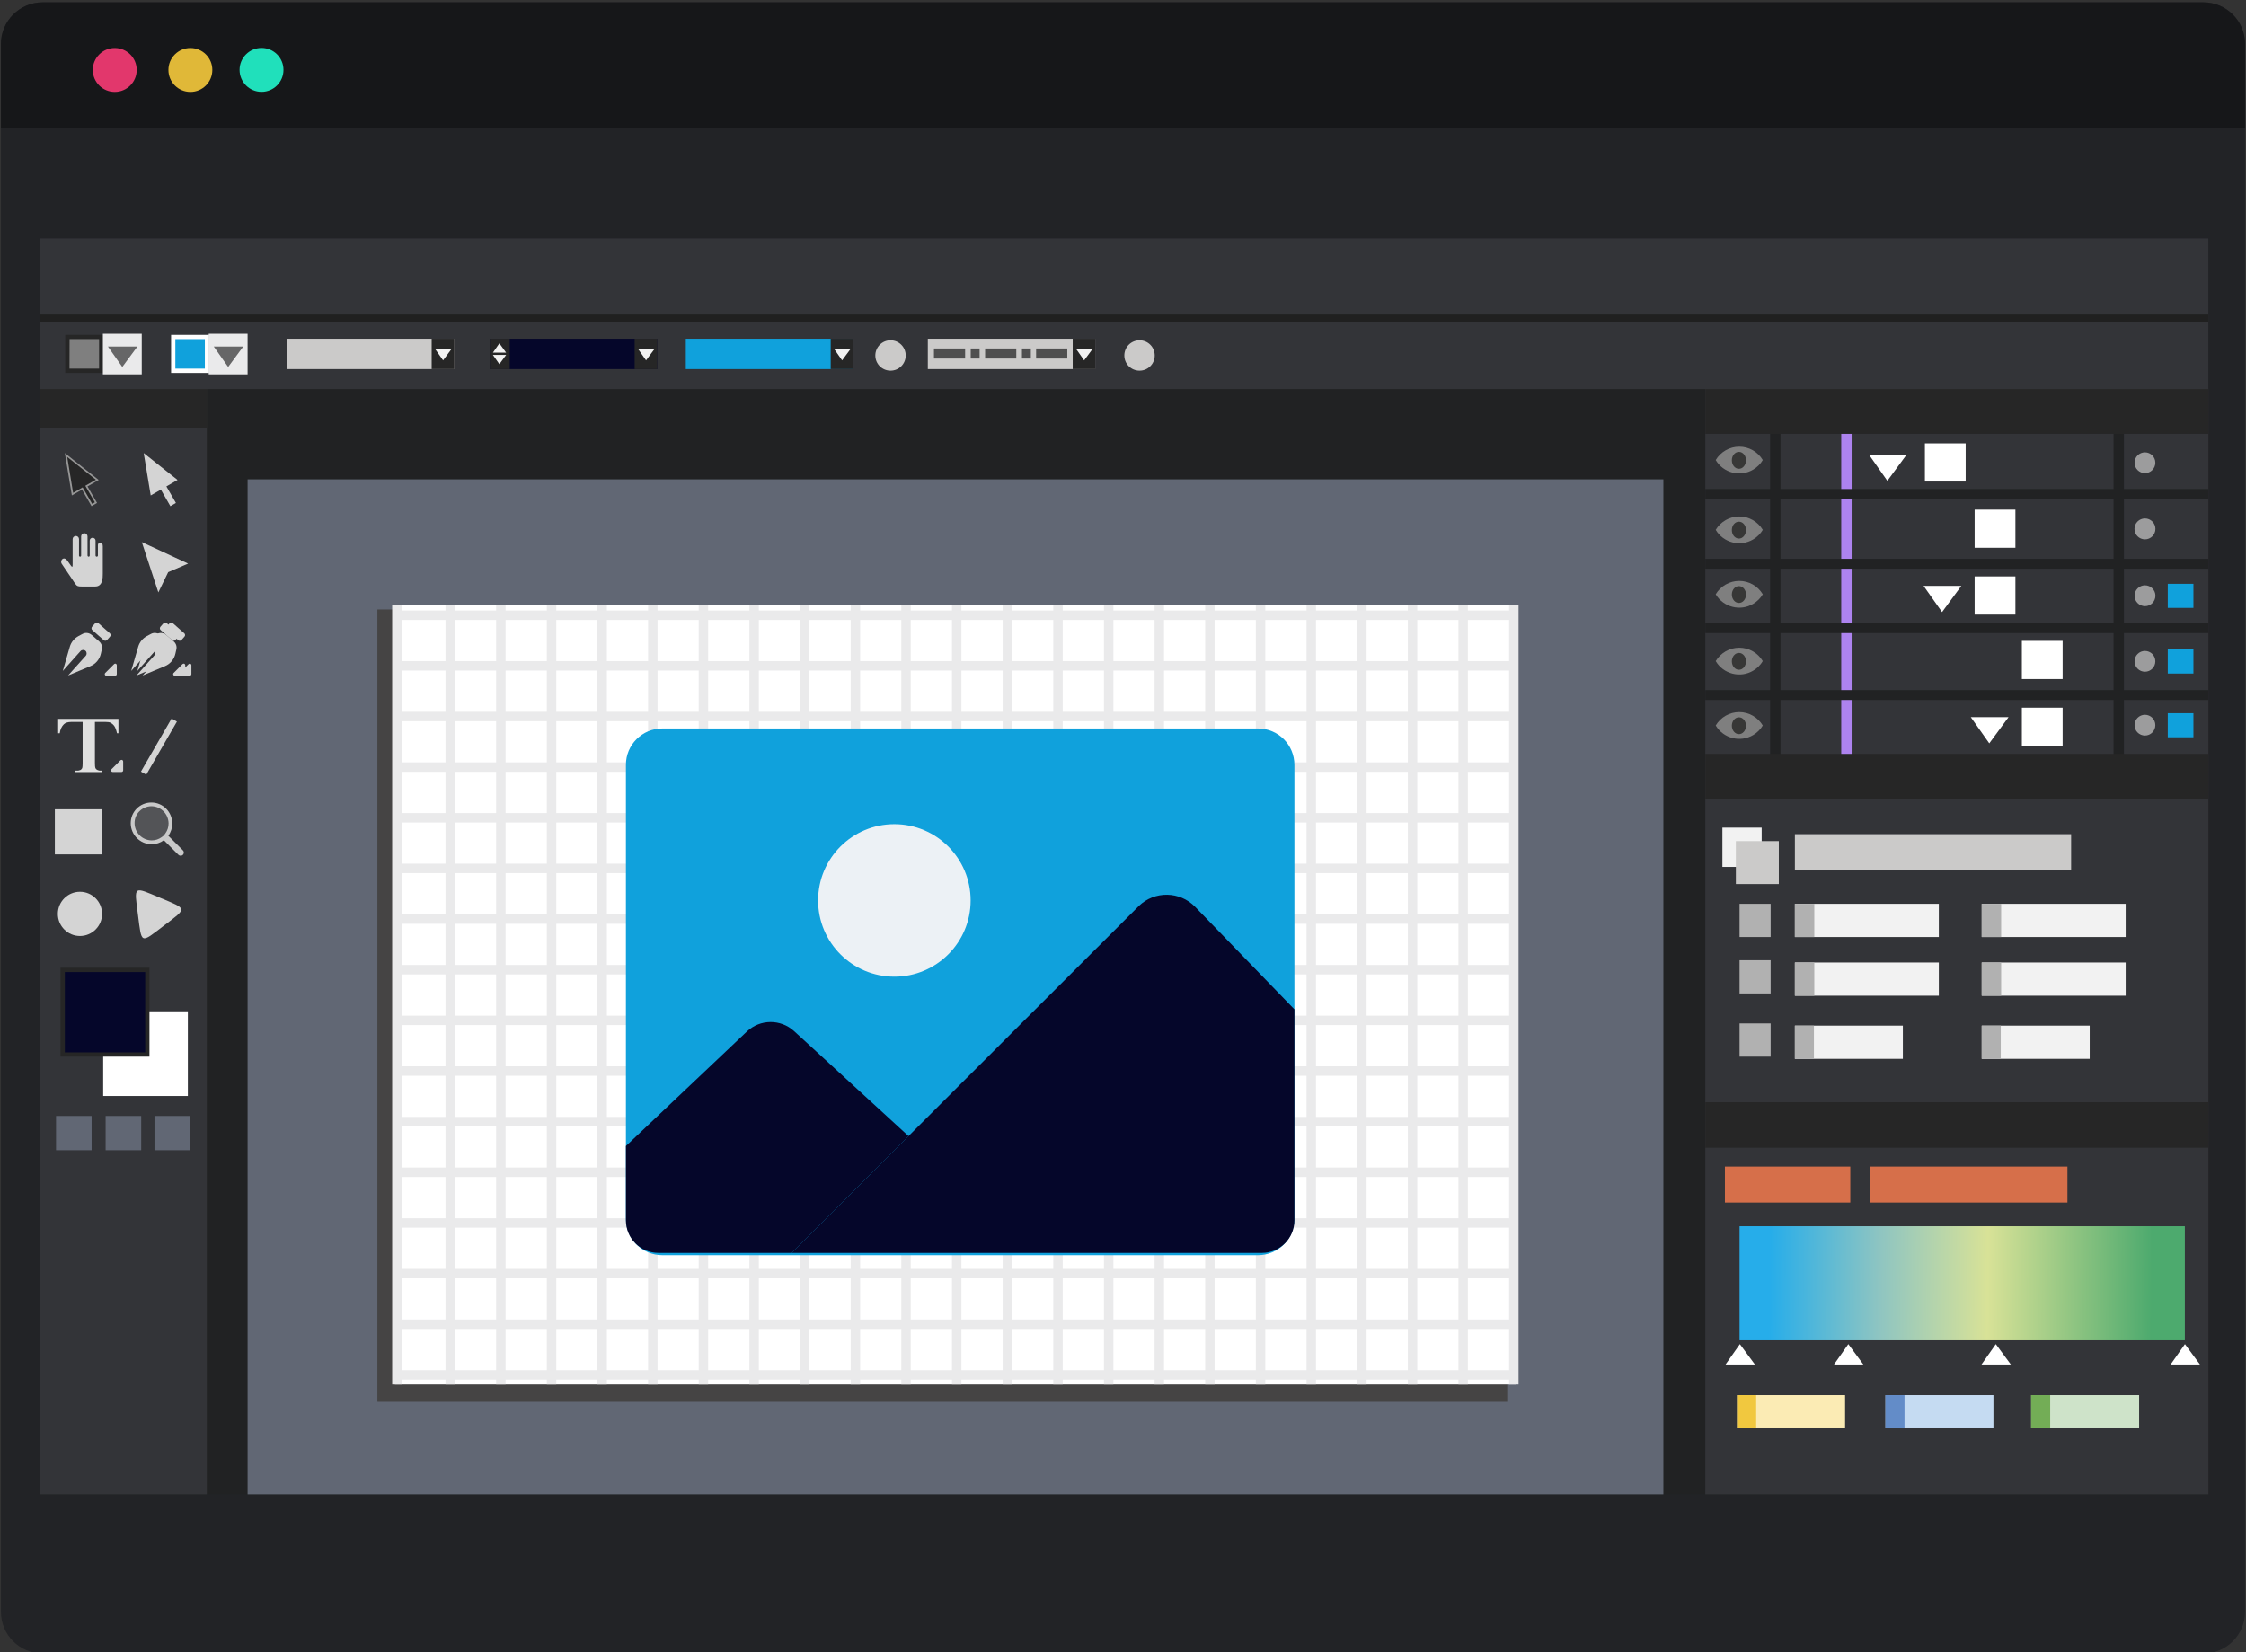 <?xml version="1.0" encoding="utf-8"?>
<!-- Generator: Adobe Illustrator 26.0.1, SVG Export Plug-In . SVG Version: 6.00 Build 0)  -->
<svg version="1.1" id="Layer_1" xmlns="http://www.w3.org/2000/svg" xmlns:xlink="http://www.w3.org/1999/xlink" x="0px" y="0px"
	 viewBox="0 0 2853.8 2099.4" style="enable-background:new 0 0 2853.8 2099.4;" xml:space="preserve">
<rect x="0" y="0" width="2853.8" height="2099.4" fill="#333333" stroke="none"/>
<style type="text/css">
	.st0{fill:#222326;}
	.st1{fill:#161719;}
	.st2{fill:#E2376C;}
	.st3{fill:#E0B838;}
	.st4{fill:#20E0BB;}
	.st5{fill:#212223;}
	.st6{fill:#616774;}
	.st7{fill:#333438;}
	.st8{fill:#F2F2F2;}
	.st9{fill:#CBCAC9;}
	.st10{fill:#B1B1B1;}
	.st11{fill:#262626;}
	.st12{fill:url(#SVGID_1_);}
	.st13{fill:#FFFFFF;}
	.st14{fill:#D66F4A;}
	.st15{fill:#FBEBB4;}
	.st16{fill:#F1C83F;}
	.st17{fill:#C5DBF2;}
	.st18{fill:#638CC8;}
	.st19{fill:#CEE3C9;}
	.st20{fill:#73AD56;}
	.st21{fill:#AD83EF;}
	.st22{fill:#7F7F7F;}
	.st23{fill:#373736;}
	.st24{fill:#9C9C9D;}
	.st25{fill:#10A1DC;}
	.st26{fill:#05062A;}
	.st27{fill:#969696;}
	.st28{fill:#D4D4D4;}
	.st29{fill:#454444;}
	.st30{fill:#EAEAEB;}
	.st31{fill:#4F4F4F;}
	.st32{fill:#666667;}
	.st33{fill:#202020;}
	.st34{fill-rule:evenodd;clip-rule:evenodd;fill:#D4D4D4;}
	.st35{fill:#E0E0E0;}
	.st36{display:none;fill:#1F0358;}
	.st37{display:none;fill:#AA96CF;}
	.st38{fill:#C9C9C9;}
	.st39{opacity:0.2;fill-rule:evenodd;clip-rule:evenodd;fill:#D4D4D4;enable-background:new    ;}
	.st40{fill:#ECF1F5;}
</style>
<g id="Layer_8">
	<g id="Layer_9">
		<path class="st0" d="M54.2,3h2745.4c29.3,0,53,23.7,53,53v1992.1c0,29.3-23.7,53-53,53H54.2c-29.3,0-53-23.7-53-53V56
			C1.2,26.7,24.9,3,54.2,3z"/>
		<g id="had">
			<g id="had-2">
				<path class="st1" d="M2799.6,3H54.2c-29.3,0-53,23.7-53,53v106.1h2851.4V56C2852.6,26.7,2828.9,3,2799.6,3L2799.6,3z"/>
			</g>
			<circle class="st2" cx="145.8" cy="88.9" r="27.9"/>
			<circle class="st3" cx="241.9" cy="88.9" r="27.9"/>
			<circle class="st4" cx="332.3" cy="88.8" r="27.9"/>
		</g>
		<g id="vector_editor">
			<g id="illustration">
				<rect x="50.7" y="311.3" class="st5" width="2755.2" height="1587.5"/>
				<rect x="314.6" y="609.1" class="st6" width="1798.9" height="1289.7"/>
				<rect x="2166.8" y="493.5" class="st7" width="639.2" height="1405.3"/>
				<rect x="2188.5" y="1051.7" class="st8" width="49.9" height="49.9"/>
				<rect x="2205.6" y="1068.8" class="st9" width="54.6" height="54.6"/>
				<rect x="2210.3" y="1148.5" class="st10" width="39.5" height="42.2"/>
				<rect x="2210.3" y="1220.2" class="st10" width="39.5" height="42.2"/>
				<rect x="2210.3" y="1300.5" class="st10" width="39.5" height="42.2"/>
				<rect x="2518" y="1148.5" class="st8" width="182.9" height="42.2"/>
				<rect x="2518" y="1148.5" class="st10" width="24.7" height="42.2"/>
				<rect x="2518" y="1223.1" class="st8" width="182.9" height="42.2"/>
				<rect x="2518" y="1223.1" class="st10" width="24.7" height="42.2"/>
				<rect x="2518" y="1303.3" class="st8" width="137.2" height="42.2"/>
				<rect x="2518" y="1303.3" class="st10" width="24.2" height="42.2"/>
				<rect x="2280.6" y="1148.5" class="st8" width="182.9" height="42.2"/>
				<rect x="2280.6" y="1148.5" class="st10" width="24.7" height="42.2"/>
				<rect x="2280.6" y="1223.1" class="st8" width="182.9" height="42.2"/>
				<rect x="2280.6" y="1223.1" class="st10" width="24.7" height="42.2"/>
				<rect x="2280.6" y="1303.3" class="st8" width="137.2" height="42.2"/>
				<rect x="2280.6" y="1303.3" class="st10" width="24.2" height="42.2"/>
				<rect x="2280.6" y="1060" class="st9" width="351" height="45.7"/>
				<rect x="2166.8" y="1400.7" class="st11" width="639.2" height="57.8"/>
				
					<linearGradient id="SVGID_1_" gradientUnits="userSpaceOnUse" x1="2431.567" y1="4032.479" x2="2890.417" y2="4028.068" gradientTransform="matrix(1.06 0 0 -1.06 -329.342 5902.721)">
					<stop  offset="0" style="stop-color:#26ADEA"/>
					<stop  offset="0.29" style="stop-color:#8FC5C1"/>
					<stop  offset="0.57" style="stop-color:#D8E297"/>
					<stop  offset="1" style="stop-color:#4DAA6E"/>
				</linearGradient>
				<rect x="2210.3" y="1558.2" class="st12" width="565.8" height="144.9"/>
				<path class="st13" d="M2192.5,1733.9h37.3l-19.1-25.9L2192.5,1733.9z"/>
				<path class="st13" d="M2330.3,1733.9h37.3l-19.1-25.9L2330.3,1733.9z"/>
				<path class="st13" d="M2517.7,1733.9h37.3l-19.1-25.9L2517.7,1733.9z"/>
				<path class="st13" d="M2758,1733.9h37.3l-19.1-25.9L2758,1733.9z"/>
				<rect x="2191.7" y="1482.4" class="st14" width="159.3" height="45.7"/>
				<rect x="2375.6" y="1482.4" class="st14" width="251.3" height="45.7"/>
				<rect x="2207.2" y="1772.8" class="st15" width="137.2" height="42.2"/>
				<rect x="2207.2" y="1772.8" class="st16" width="24.2" height="42.2"/>
				<rect x="2395.7" y="1772.8" class="st17" width="137.2" height="42.2"/>
				<rect x="2395.7" y="1772.8" class="st18" width="24.2" height="42.2"/>
				<rect x="2580.8" y="1772.8" class="st19" width="137.2" height="42.2"/>
				<rect x="2580.8" y="1772.8" class="st20" width="24.2" height="42.2"/>
				<rect x="2685.5" y="512.3" class="st5" width="13.2" height="483.4"/>
				<rect x="2339.5" y="512.3" class="st21" width="13.2" height="483.4"/>
				<rect x="2166.8" y="621.4" class="st5" width="639.2" height="12.6"/>
				<rect x="2166.8" y="710.1" class="st5" width="639.2" height="12.6"/>
				<rect x="2166.8" y="791.9" class="st5" width="639.2" height="12.6"/>
				<rect x="2166.8" y="876.9" class="st5" width="639.2" height="12.6"/>
				<rect x="2249.1" y="512.3" class="st5" width="13.2" height="483.4"/>
				<path class="st22" d="M2209.9,567.6c-12.3,0-23.6,6.5-29.9,17c9.8,16.5,31.2,22,47.7,12.1c5-3,9.2-7.1,12.1-12.1
					C2233.5,574,2222.2,567.6,2209.9,567.6z"/>
				<path class="st23" d="M2209.5,574.2c5,0,9,4.8,9,10.7s-4,10.8-9,10.8s-9-4.8-9-10.8S2204.5,574.2,2209.5,574.2z"/>
				<path class="st22" d="M2209.9,656.3c-12.3,0-23.6,6.5-29.9,17c9.8,16.5,31.2,22,47.7,12.1c5-3,9.2-7.1,12.1-12.1
					C2233.5,662.8,2222.2,656.3,2209.9,656.3z"/>
				<path class="st23" d="M2209.5,662.9c5,0,9,4.8,9,10.7s-4,10.8-9,10.8s-9-4.8-9-10.8S2204.5,662.9,2209.5,662.9z"/>
				<path class="st22" d="M2209.9,738.2c-12.3,0-23.6,6.5-29.9,17c9.8,16.5,31.2,22,47.7,12.1c5-3,9.2-7.1,12.1-12.1
					C2233.5,744.6,2222.2,738.2,2209.9,738.2z"/>
				<ellipse class="st23" cx="2209.5" cy="755.5" rx="9" ry="10.7"/>
				<path class="st22" d="M2209.9,823.1c-12.3,0-23.6,6.5-29.9,17c9.8,16.5,31.2,22,47.7,12.1c5-3,9.2-7.1,12.1-12.1
					C2233.5,829.5,2222.2,823.1,2209.9,823.1z"/>
				<ellipse class="st23" cx="2209.5" cy="840.4" rx="9" ry="10.7"/>
				<path class="st22" d="M2209.9,904.9c-12.3,0-23.6,6.5-29.9,17c9.8,16.5,31.2,22,47.7,12.1c5-3,9.2-7.1,12.1-12.1
					C2233.5,911.4,2222.2,904.9,2209.9,904.9z"/>
				<path class="st23" d="M2209.5,911.5c5,0,9,4.8,9,10.7s-4,10.7-9,10.7s-9-4.8-9-10.7S2204.5,911.5,2209.5,911.5z"/>
				<path class="st13" d="M2374.7,577.7h47.9l-24.5,33.3L2374.7,577.7z"/>
				<rect x="2445.8" y="563.4" class="st13" width="51.8" height="48.5"/>
				<rect x="2509" y="647.6" class="st13" width="51.8" height="48.5"/>
				<rect x="2509" y="732.5" class="st13" width="51.8" height="48.5"/>
				<path class="st13" d="M2444.1,744.5h48l-24.5,33.3L2444.1,744.5z"/>
				<rect x="2569" y="814.4" class="st13" width="51.8" height="48.5"/>
				<rect x="2569" y="899.3" class="st13" width="51.8" height="48.5"/>
				<path class="st13" d="M2504.1,911.3h48l-24.5,33.3L2504.1,911.3z"/>
				<circle class="st24" cx="2725.4" cy="588" r="13.2"/>
				<circle class="st24" cx="2725.4" cy="672.1" r="13.3"/>
				<circle class="st24" cx="2725.4" cy="921.5" r="13.2"/>
				<rect x="2754.4" y="906.3" class="st25" width="32.6" height="30.6"/>
				<circle class="st24" cx="2725.4" cy="840.4" r="13.2"/>
				<rect x="2754.4" y="825.3" class="st25" width="32.6" height="30.6"/>
				<path class="st24" d="M2725.4,743.8c7.3,0,13.3,5.9,13.3,13.2s-5.9,13.3-13.2,13.3s-13.3-5.9-13.3-13.2l0,0
					C2712.2,749.8,2718.1,743.8,2725.4,743.8z"/>
				<rect x="2754.4" y="741.9" class="st25" width="32.6" height="30.6"/>
				<rect x="2166.8" y="493.5" class="st11" width="639.2" height="57.8"/>
				<rect x="2166.8" y="958" class="st11" width="639.2" height="57.8"/>
				<rect x="50.7" y="493.5" class="st7" width="212.1" height="1405.3"/>
				<rect x="71.2" y="1418.1" class="st6" width="45.2" height="43.5"/>
				<rect x="134.2" y="1418.1" class="st6" width="45.2" height="43.5"/>
				<rect x="196.3" y="1418.1" class="st6" width="45.2" height="43.5"/>
				<rect x="131.1" y="1285.1" class="st13" width="107.6" height="107.6"/>
				<rect x="79.6" y="1232.4" class="st26" width="107.5" height="107.6"/>
				<path class="st11" d="M189.9,1342.7h-113v-113h113V1342.7z M82.4,1337.3h102.1v-102.1H82.4V1337.3z"/>
				<path class="st27" d="M82.4,575.7l8.9,53.9l12.9-7.4l12.1,21l7-4.1l-12.1-21l14.2-8.2L82.4,575.7L82.4,575.7z"/>
				<polygon class="st11" points="105,619.3 92.9,626.3 85.4,580.6 121.8,609.6 108.4,617.3 120.5,638.3 117.1,640.3 				"/>
				<path class="st28" d="M182.6,575.7l8.9,53.9l12.9-7.4l12.1,21l7-4.1l-12.1-21l14.2-8.2L182.6,575.7L182.6,575.7z"/>
				<path class="st28" d="M180.2,688.9l21,63.9l12.5-25.7l25.3-10.9L180.2,688.9z"/>
				<rect x="163" y="944.9" transform="matrix(0.5 -0.866 0.866 0.5 -720.706 649.247)" class="st28" width="77.9" height="7.8"/>
				<rect x="69.7" y="1028.4" class="st28" width="59.5" height="57.3"/>
				<path class="st28" d="M101.6,1133.2c15.5,0,28.1,12.6,28.1,28.1s-12.6,28.1-28.1,28.1s-28.1-12.6-28.1-28.1l0,0
					C73.5,1145.8,86.1,1133.2,101.6,1133.2z"/>
				<path class="st28" d="M208.2,1176.3c-30,22.9-28.1,23.7-32.9-13.8s-6.5-36.2,28.3-21.6S238.3,1153.4,208.2,1176.3z"/>
				<rect x="50.7" y="493.5" class="st11" width="212.1" height="50.9"/>
				<rect x="479.5" y="774.5" class="st29" width="1435.6" height="1006.8"/>
				<rect x="501.7" y="769" class="st13" width="1424.5" height="990.3"/>
				<rect x="498.3" y="769" class="st30" width="12" height="990.3"/>
				<rect x="566.1" y="769" class="st30" width="12" height="990.3"/>
				<rect x="630.4" y="769" class="st30" width="12" height="990.3"/>
				<rect x="694.8" y="769" class="st30" width="12" height="990.3"/>
				<rect x="759.1" y="769" class="st30" width="12" height="990.3"/>
				<rect x="823.5" y="769" class="st30" width="12" height="990.3"/>
				<rect x="887.8" y="769" class="st30" width="12" height="990.3"/>
				<rect x="952.2" y="769" class="st30" width="12" height="990.3"/>
				<rect x="1016.5" y="769" class="st30" width="12" height="990.3"/>
				<rect x="1080.9" y="769" class="st30" width="12" height="990.3"/>
				<rect x="1145.2" y="769" class="st30" width="12" height="990.3"/>
				<rect x="1209.6" y="769" class="st30" width="12" height="990.3"/>
				<rect x="1274" y="769" class="st30" width="12" height="990.3"/>
				<rect x="1338.3" y="769" class="st30" width="12" height="990.3"/>
				<rect x="1402.7" y="769" class="st30" width="12" height="990.3"/>
				<rect x="1467" y="769" class="st30" width="12" height="990.3"/>
				<rect x="1531.3" y="769" class="st30" width="12" height="990.3"/>
				<rect x="1595.7" y="769" class="st30" width="12" height="990.3"/>
				<rect x="1660.1" y="769" class="st30" width="12" height="990.3"/>
				<rect x="1724.4" y="769" class="st30" width="12" height="990.3"/>
				<rect x="1788.8" y="769" class="st30" width="12" height="990.3"/>
				<rect x="1853.1" y="769" class="st30" width="12" height="990.3"/>
				<rect x="1917.5" y="769" class="st30" width="12" height="990.3"/>
				<rect x="500" y="775.8" class="st30" width="1423.5" height="12"/>
				<rect x="500" y="840.1" class="st30" width="1423.5" height="12"/>
				<rect x="500" y="904.5" class="st30" width="1423.5" height="12"/>
				<rect x="500" y="968.8" class="st30" width="1423.5" height="12"/>
				<rect x="500" y="1033.2" class="st30" width="1423.5" height="12"/>
				<rect x="500" y="1097.5" class="st30" width="1423.5" height="12"/>
				<rect x="500" y="1161.9" class="st30" width="1423.5" height="12"/>
				<rect x="500" y="1226.2" class="st30" width="1423.5" height="12"/>
				<rect x="500" y="1290.6" class="st30" width="1423.5" height="12"/>
				<rect x="500" y="1355" class="st30" width="1423.5" height="12"/>
				<rect x="500" y="1419.3" class="st30" width="1423.5" height="12"/>
				<rect x="500" y="1483.6" class="st30" width="1423.5" height="12"/>
				<rect x="500" y="1548" class="st30" width="1423.5" height="12"/>
				<rect x="500" y="1612.4" class="st30" width="1423.5" height="12"/>
				<rect x="500" y="1676.7" class="st30" width="1423.5" height="12"/>
				<rect x="500" y="1741.1" class="st30" width="1423.5" height="12"/>
				<rect x="50.7" y="303" class="st7" width="2755.2" height="191.4"/>
				<path class="st9" d="M1447.9,432.4c10.7,0,19.3,8.6,19.3,19.3s-8.6,19.3-19.3,19.3c-10.7,0-19.3-8.6-19.3-19.3
					S1437.2,432.4,1447.9,432.4L1447.9,432.4z"/>
				<path class="st9" d="M1131.5,432.4c10.7,0,19.3,8.6,19.3,19.3s-8.6,19.3-19.3,19.3c-10.7,0-19.3-8.6-19.3-19.3
					S1120.9,432.4,1131.5,432.4L1131.5,432.4z"/>
				<rect x="1178.9" y="430.4" class="st9" width="212.7" height="38.6"/>
				<rect x="1363" y="430.4" class="st11" width="28.7" height="38.6"/>
				<path class="st8" d="M1367,442.9h21.6l-11.1,15L1367,442.9z"/>
				<rect x="1186.7" y="442.8" class="st31" width="39.6" height="12.8"/>
				<rect x="1233.4" y="442.8" class="st31" width="11.3" height="12.8"/>
				<rect x="1251.7" y="442.8" class="st31" width="39.6" height="12.8"/>
				<rect x="1298.5" y="442.8" class="st31" width="11.3" height="12.8"/>
				<rect x="1316.5" y="442.8" class="st31" width="39.6" height="12.8"/>
				<rect x="871.4" y="430.4" class="st25" width="212.7" height="38.6"/>
				<rect x="1055.5" y="430.4" class="st11" width="28.7" height="38.6"/>
				<path class="st8" d="M1059.5,442.9h21.6l-11.1,15L1059.5,442.9z"/>
				<rect x="622.4" y="430.4" class="st26" width="212.7" height="38.6"/>
				<rect x="806.4" y="430.4" class="st11" width="28.7" height="38.6"/>
				<path class="st8" d="M810.4,442.9H832l-11.1,15L810.4,442.9z"/>
				<rect x="622.4" y="430.4" class="st11" width="25.3" height="38.6"/>
				<path class="st8" d="M626.3,451h16.8l-8.6,11.7L626.3,451z"/>
				<path class="st8" d="M626.3,448.1h16.8l-8.6-11.8L626.3,448.1z"/>
				<rect x="364.4" y="430.4" class="st9" width="212.7" height="38.6"/>
				<rect x="548.5" y="430.4" class="st11" width="28.7" height="38.6"/>
				<path class="st8" d="M552.5,442.9h21.6l-11.1,15L552.5,442.9z"/>
				<rect x="220.1" y="428.2" class="st25" width="43" height="43"/>
				<path class="st13" d="M265.8,473.9h-48.4v-48.4h48.4V473.9z M222.8,468.4h37.5v-37.5h-37.5L222.8,468.4L222.8,468.4z"/>
				<rect x="265.2" y="424.1" class="st30" width="49.4" height="51.6"/>
				<path class="st32" d="M271.6,440.3h37.5l-19.2,26L271.6,440.3z"/>
				<rect x="85.6" y="428.2" class="st22" width="43" height="43"/>
				<path class="st11" d="M131.3,473.9H82.9v-48.4h48.4V473.9z M88.3,468.4h37.6v-37.5H88.4L88.3,468.4z"/>
				<rect x="130.7" y="424.1" class="st30" width="49.4" height="51.6"/>
				<path class="st32" d="M137.1,440.3h37.5l-19.2,26L137.1,440.3z"/>
				<rect x="50.7" y="399.7" class="st33" width="2755.2" height="9.7"/>
				<path class="st34" d="M144.9,844l-11.2,11.2c-0.8,0.8-0.8,2.1,0,2.9c0.4,0.4,0.9,0.6,1.4,0.6h11.2c1.1,0,2.1-0.9,2.1-2.1v-11.2
					c0-1.1-0.9-2.1-2-2.1C145.8,843.4,145.3,843.6,144.9,844L144.9,844z"/>
				<path class="st34" d="M86.5,858.4l28.4-11.9c6.8-2.8,11.8-8.8,13.3-16l1.2-5.4c0.8-3.6-0.5-7.4-3.3-9.9l-9.7-8.4
					c-3.2-2.7-7.7-3.3-11.4-1.3l-5.1,2.7c-5.4,2.9-9.5,7.8-11.2,13.7l-8.9,30.7l22.5-25.2c1.6-1.8,4.4-2,6.3-0.4l0,0
					c1.8,1.6,2,4.4,0.4,6.3l0,0L86.5,858.4z"/>
				<path class="st28" d="M117,796.4l3.7-4.2c1.1-1.3,3.1-1.4,4.3-0.3l14.5,12.8c1.3,1.1,1.4,3.1,0.3,4.3l-3.7,4.2
					c-1.1,1.3-3.1,1.4-4.3,0.3l-14.5-12.8C116,799.7,115.9,797.7,117,796.4z"/>
				<path class="st34" d="M239.6,844l-11.2,11.2c-0.8,0.8-0.8,2.1,0,2.9c0.4,0.4,0.9,0.6,1.5,0.6h11.2c1.1,0,2.1-0.9,2.1-2.1v-11.2
					c0-1.1-0.9-2.1-2.1-2.1l0,0C240.5,843.4,240,843.6,239.6,844z"/>
				<path class="st34" d="M181.2,858.4l28.4-11.9c6.8-2.8,11.8-8.8,13.3-16l1.2-5.4c0.8-3.6-0.4-7.4-3.3-9.9l-9.7-8.4
					c-3.2-2.7-7.7-3.3-11.4-1.3l-5.1,2.7c-5.4,2.9-9.5,7.8-11.2,13.7l-8.9,30.7l22.4-25.2c1.6-1.8,4.4-2,6.3-0.4l0,0
					c1.8,1.6,2,4.4,0.4,6.3l0,0L181.2,858.4z"/>
				<path class="st28" d="M211.6,796.4l3.7-4.2c1.1-1.3,3.1-1.4,4.3-0.3l14.5,12.8c1.3,1.1,1.4,3.1,0.3,4.3l-3.7,4.2
					c-1.1,1.3-3.1,1.4-4.3,0.3l-14.5-12.8C210.6,799.7,210.5,797.7,211.6,796.4z"/>
			</g>
			<path class="st34" d="M231.8,844l-11.2,11.2c-0.8,0.8-0.8,2.1,0,2.9c0.4,0.4,0.9,0.6,1.5,0.6h11.2c1.1,0,2.1-0.9,2.1-2.1v-11.2
				c0-1.1-0.9-2.1-2-2.1l0,0C232.8,843.4,232.2,843.6,231.8,844z"/>
			<path class="st34" d="M173.4,858.4l28.4-11.9c6.8-2.8,11.8-8.8,13.3-16l1.2-5.4c0.8-3.6-0.5-7.4-3.3-9.9l-9.7-8.4
				c-3.2-2.7-7.7-3.3-11.4-1.3l-5.1,2.7c-5.4,2.9-9.5,7.8-11.2,13.7l-8.9,30.7l22.5-25.2c1.6-1.8,4.4-2,6.2-0.4l0,0
				c1.8,1.6,2,4.4,0.4,6.3l0,0l0,0L173.4,858.4z"/>
			<path class="st28" d="M203.9,796.4l3.7-4.2c1.1-1.3,3.1-1.4,4.3-0.3l14.5,12.8c1.3,1.1,1.4,3.1,0.3,4.3l-3.7,4.2
				c-1.1,1.3-3.1,1.4-4.3,0.3l-14.5-12.8C202.9,799.7,202.8,797.7,203.9,796.4z"/>
		</g>
		<path class="st35" d="M150.5,913.5v18.3h-1.8c-1-4.2-2.1-7.3-3.4-9.1c-1.3-1.9-3.1-3.4-5.1-4.4c-1.2-0.6-3.4-0.9-6.4-0.9h-13.2
			v52.1c0,3.5,0.2,5.6,0.6,6.5c0.5,1,1.2,1.8,2.2,2.3c1.4,0.7,2.9,1.1,4.4,1h2.2v1.8H95.7v-1.8h2.2c1.6,0.1,3.2-0.3,4.6-1
			c0.9-0.5,1.6-1.4,2-2.4c0.3-0.8,0.5-2.9,0.5-6.3v-52.2H90.8c-4.4,0-7.6,1-9.6,2.9c-2.8,2.7-4.6,6.5-5.3,11.5h-2v-18.3L150.5,913.5
			L150.5,913.5z"/>
		<path class="st34" d="M152.9,966.3l-11.2,11.2c-0.8,0.8-0.8,2.1,0,2.9c0.4,0.4,0.9,0.6,1.5,0.6h11.2c1.1,0,2.1-0.9,2.1-2.1l0,0
			v-11.2c0-1.1-0.9-2.1-2-2.1C153.8,965.7,153.3,965.9,152.9,966.3z"/>
		<path class="st36" d="M835.5,1275c6.4-1.2,12.8-1.7,19.3-1.7c10.5,0,17.3,1.8,22.4,5.9c4.2,3.2,6.8,8,6.8,14.4
			c0,7.9-5.2,14.8-13.8,17.9v0.2c7.8,1.9,16.8,8.4,16.8,20.5c0.1,6.2-2.4,12.1-6.9,16.4c-5.7,5.2-14.9,7.6-28.2,7.6
			c-5.5,0-10.9-0.3-16.4-1L835.5,1275z M846.1,1308.5h9.6c11.2,0,17.7-5.8,17.7-13.7c0-9.6-7.3-13.3-17.9-13.3
			c-3.1-0.1-6.3,0.2-9.3,0.7L846.1,1308.5z M846.1,1347.6c2.9,0.4,5.9,0.6,8.8,0.5c10.9,0,21-4,21-15.9c0-11.2-9.6-15.8-21.1-15.8
			h-8.7V1347.6z"/>
		<path class="st36" d="M949.9,1339.6c0,6.1,0.1,11.4,0.5,16h-9.5l-0.6-9.6h-0.2c-4,6.9-11.4,11-19.4,10.9
			c-9.2,0-20.2-5.1-20.2-25.7v-34.3h10.7v32.5c0,11.2,3.4,18.7,13.1,18.7c6.2-0.1,11.8-3.9,14.1-9.7c0.7-1.7,1-3.6,1-5.4v-36H950
			L949.9,1339.6L949.9,1339.6z"/>
		<path class="st36" d="M966.2,1344.7c4.2,2.6,9.1,4.1,14.1,4.2c7.8,0,11.4-3.9,11.4-8.7c0-5.1-3-7.9-10.9-10.8
			c-10.5-3.8-15.5-9.6-15.5-16.6c0-9.4,7.6-17.2,20.2-17.2c5.1,0,10,1.2,14.5,3.7l-2.7,7.8c-3.6-2.2-7.8-3.4-12-3.4
			c-6.3,0-9.8,3.6-9.8,8c0,4.8,3.5,7,11.2,9.9c10.2,3.9,15.4,9,15.4,17.7c0,10.3-8,17.6-21.9,17.6c-5.7,0.1-11.4-1.3-16.5-4
			L966.2,1344.7z"/>
		<path class="st36" d="M1027.5,1280.5c0.1,3.6-2.5,6.6-6.8,6.6c-3.5,0-6.4-2.8-6.4-6.3c0-0.1,0-0.2,0-0.3c-0.1-3.6,2.7-6.6,6.3-6.7
			c0.1,0,0.2,0,0.3,0c3.5-0.1,6.4,2.6,6.5,6.1C1027.5,1280.1,1027.5,1280.3,1027.5,1280.5z M1015.6,1355.6v-58.7h10.7v58.7H1015.6z"
			/>
		<path class="st36" d="M1044,1312.8c0-6.1-0.1-11-0.5-15.9h9.4l0.6,9.7h0.2c2.9-5.6,9.7-11,19.4-11c8.1,0,20.7,4.8,20.7,25v35
			h-10.7v-33.8c0-9.4-3.5-17.3-13.6-17.3c-6.6,0.1-12.4,4.5-14.3,10.9c-0.5,1.6-0.8,3.3-0.7,5v35.3h-10.6L1044,1312.8z"/>
		<path class="st36" d="M1117.2,1328.2c0.2,14.4,9.4,20.4,20.1,20.4c7.6,0,12.2-1.3,16.2-3l1.8,7.6c-3.8,1.7-10.2,3.6-19.5,3.6
			c-18.1,0-28.8-11.9-28.8-29.6s10.4-31.6,27.5-31.6c19.2,0,24.2,16.8,24.2,27.6c0,1.7-0.1,3.3-0.4,5H1117.2z M1148.4,1320.6
			c0.1-6.8-2.8-17.3-14.8-17.3c-10.8,0-15.5,9.9-16.4,17.3H1148.4z"/>
		<path class="st36" d="M1170.5,1344.7c4.2,2.6,9.1,4.1,14.1,4.2c7.8,0,11.4-3.9,11.4-8.7c0-5.1-3-7.9-10.9-10.8
			c-10.5-3.8-15.5-9.6-15.5-16.6c0-9.4,7.6-17.2,20.2-17.2c5,0,10,1.2,14.4,3.6l-2.7,7.8c-3.6-2.2-7.8-3.4-12-3.4
			c-6.3,0-9.8,3.6-9.8,8c0,4.8,3.5,7,11.2,9.9c10.2,3.9,15.4,9,15.4,17.7c0,10.3-8,17.6-21.9,17.6c-5.7,0.1-11.4-1.3-16.5-4
			L1170.5,1344.7z"/>
		<path class="st36" d="M1218.5,1344.7c4.2,2.6,9.1,4.1,14.1,4.2c7.8,0,11.4-3.9,11.4-8.7c0-5.1-3-7.9-10.9-10.8
			c-10.5-3.8-15.5-9.6-15.5-16.6c0-9.4,7.6-17.2,20.2-17.2c5,0,10,1.2,14.4,3.6l-2.7,7.8c-3.6-2.2-7.8-3.4-12-3.4
			c-6.3,0-9.8,3.6-9.8,8c0,4.8,3.5,7,11.2,9.9c10.2,3.9,15.4,9,15.4,17.7c0,10.3-8,17.6-21.9,17.6c-5.7,0.1-11.4-1.3-16.5-4
			L1218.5,1344.7z"/>
		<path class="st37" d="M1354.5,1355.6h-61.8V1271l19.9-1.5v69.7h43.7L1354.5,1355.6z"/>
		<path class="st37" d="M1397.5,1356.4c-9,0.2-17.8-3.3-24.3-9.5c-6.5-6.1-9.7-13.3-9.7-21.6c0-1.4,0.1-2.9,0.3-4.3
			c1.1-8,5.5-15.2,12.1-19.9c13.5-9,31.1-8.6,44.3,0.9c6.9,5.1,11.1,13.1,11.4,21.7c0.1,0.7,0.1,1.3,0.1,2c0,7.9-3.1,14.8-9.2,20.7
			C1415.8,1353.1,1407.4,1356.4,1397.5,1356.4z M1397.7,1310.3c-3.9-0.1-7.6,1.5-10.2,4.4c-2.8,2.9-4.3,6.8-4.3,10.9
			c-0.1,4,1.4,7.8,4.2,10.7c2.6,2.8,6.3,4.4,10.2,4.3c4,0.1,7.9-1.6,10.4-4.7c2.3-3,3.6-6.6,3.5-10.4c0.1-3.8-1.1-7.5-3.5-10.4
			C1405.6,1311.9,1401.7,1310.2,1397.7,1310.3L1397.7,1310.3z"/>
		<path class="st37" d="M1484.9,1298.6v-3.7l19.9,1.5v57.6c-0.1,2.9-0.5,5.7-1.1,8.5c-1.4,6.2-3.6,10.8-6.8,13.7
			c-5.4,5-12.5,7.5-21.1,7.5c-6.1,0-16.5-2.1-31.1-6.3l8.5-15.2c8.5,3.1,15.6,4.7,21.4,4.7c4.9,0,7.9-1.4,9-4.2
			c0.2-1.5,0.6-3.6,1.1-6.2l0.1-0.3c-4.2,1.1-8.5,1.7-12.8,1.7c-10.1,0-18.3-3.3-24.5-9.9c-5.6-5.8-8.6-13.6-8.5-21.7
			c-0.1-7.7,2.7-15.1,7.9-20.7c5.9-6.5,14-10.1,24.4-11h0.8c2.1,0.1,4.1,0.6,6,1.4C1480.4,1296.9,1482.7,1297.7,1484.9,1298.6z
			 M1484.9,1314.2c-6.5-1.7-11.4-2.6-14.8-2.6c-1.3-0.1-2.6,0.1-3.7,0.7c-4.8,3.1-7.7,8.6-7.5,14.3c-0.2,5.6,2.8,10.9,7.6,13.7
			c1.3,0.8,3.3,1.2,6,1.2c4.2-0.1,8.3-0.7,12.4-1.8V1314.2z"/>
		<path class="st37" d="M1549.7,1356.4c-9,0.2-17.8-3.3-24.3-9.5c-6.5-6.1-9.7-13.3-9.7-21.6c0-1.4,0.1-2.9,0.4-4.3
			c1.1-8,5.5-15.2,12.1-19.9c13.5-9,31.1-8.6,44.3,0.9c6.9,5.1,11.1,13.1,11.4,21.7c0.1,0.7,0.1,1.3,0.1,2c0,7.9-3.1,14.8-9.2,20.7
			C1568,1353.1,1559.6,1356.4,1549.7,1356.4z M1549.9,1310.3c-3.9-0.1-7.6,1.5-10.2,4.4c-2.8,2.9-4.3,6.8-4.3,10.9
			c-0.1,4,1.4,7.8,4.2,10.7c2.6,2.8,6.3,4.4,10.2,4.3c4,0.1,7.9-1.6,10.4-4.7c2.3-3,3.6-6.6,3.5-10.4c0.1-3.8-1.1-7.5-3.5-10.4
			C1557.8,1311.9,1553.9,1310.2,1549.9,1310.3z"/>
		<path class="st36" d="M1101.7,1126v-4.5h73.3c11.8,0.1,20.7,2.1,26.8,6.1c6.1,4,9.8,10.6,11.1,20c0.5,7.1-1.1,12.7-4.5,16.8
			c-3.5,4.1-9.2,7.4-17.2,10.1v0.3c3.8,0.5,7.4,1.5,10.9,3.2c3.1,1.4,5.9,3.4,8.4,5.7c2.2,2.1,4,4.7,5.2,7.5
			c1.2,2.6,1.8,5.4,1.9,8.2c0,8.5-2.2,14.9-6.5,19.3c-4.6,4.5-10.4,7.5-16.8,8.6c-8.2,1.4-16.5,2.1-24.8,1.9h-67.8v-4.5h67.8
			c8.1,0.3,16.1-0.2,24.1-1.6c6.5-1.3,11.4-3.9,14.8-7.8s5-9.2,4.8-15.8c0-2.5-0.6-5-1.7-7.3c-1.1-2.2-2.6-4.3-4.4-6
			c-2.1-1.9-4.4-3.5-6.9-4.7c-2.8-1.4-7.5-2.8-14.1-4.2v-4.8c8.5-2.4,14.5-5.4,18-9s5-8.9,4.5-15.7c-1.1-7.8-4.3-13.4-9.6-16.6
			c-5.3-3.2-13.3-4.9-23.9-5L1101.7,1126z M1106.1,1149.1v52.4h-4.5v-52.4H1106.1z M1136.1,1145.7h23.9c3.9-0.1,7.8,0.8,11.2,2.6
			c2.8,1.4,4.4,4.3,4.2,7.4c0,2.8-1.5,5.2-4.5,7.1c-3.3,2-7.1,2.9-10.9,2.8h-23.9L1136.1,1145.7z M1136.1,1184.9h28.2
			c5.5-0.2,10,0.9,13.6,3.2c3.5,2.3,5.1,5.4,4.7,9.3c0.1,3.6-1.6,6.5-5.1,8.9s-7.9,3.5-13.1,3.3h-28.2L1136.1,1184.9L1136.1,1184.9z
			 M1140.5,1150.2v10.9h19.4c3.9-0.3,6.6-0.8,8-1.5c1.5-0.8,2.5-2.2,2.9-3.8c0.1-1.7-0.9-3.3-2.4-4.1c-1.6-0.8-4.4-1.3-8.4-1.5
			H1140.5z M1140.5,1189.4v15.8h23.8c5.2-0.1,8.7-0.8,10.6-2.1c1.9-1.3,3-3.4,3.2-5.7c0.2-2.4-0.9-4.7-2.9-6s-5.6-2-10.8-2.1
			L1140.5,1189.4z"/>
		<path class="st37" d="M1222.9,1126v-4.5h35v75.5h58.2v4.5h-62.7V1126H1222.9z M1222.9,1149.1h4.5v52.4h-4.5V1149.1z
			 M1222.9,1224.6h93.2v4.5h-93.2V1224.6z"/>
		<g id="Layer_5">
			<path class="st28" d="M127.5,689.5c-1.7,0-3.1,1.4-3.1,3.1v13.5c-0.1,0.8-0.8,1.4-1.7,1.3c-0.7-0.1-1.2-0.6-1.3-1.3v-19.2
				c-0.1-2.1-1.9-3.6-3.9-3.5c-1.9,0.1-3.4,1.6-3.5,3.5v19.2l0,0c-0.1,0.8-0.8,1.4-1.5,1.3s-1.2-0.6-1.3-1.3v-24.5c0-2.2-1.8-4-4-4
				s-4.1,1.8-4.1,4v24.6c-0.1,0.7-0.8,1.3-1.5,1.2s-1.2-0.6-1.2-1.3v-21c0-2.2-1.8-4-4-4s-4.1,1.8-4.1,4c0,29.4,0,29.4,0,31.8
				c0,0.9,0,2.9-0.4,3.2s-0.8-0.1-1.5-0.9c-1.3-1.8-3.3-4.7-4.7-6.6s-3.5-3.8-5.9-2.5c-2.1,1.3-2.7,4-1.5,6.1
				c0.1,0.2,0.2,0.3,0.3,0.5c0,0,10,14.7,13.4,19.8c2,3,2.5,3.9,3.2,4.9c2.6,3.7,4.1,3.9,8.3,3.9h17.6c9.5,0,9.5-11.3,9.5-16.1v-35
				C130.6,690.9,129.2,689.5,127.5,689.5z"/>
		</g>
		<path class="st38" d="M192.3,1024.5L192.3,1024.5c12.1,0.1,21.7,9.8,21.9,21.8c0,4.6-1.4,9-4.1,12.7l-2,2.7l-2.6,2
			c-3.7,2.7-8.1,4.2-12.7,4.2h-0.1c-12-0.2-21.6-9.8-21.7-21.8C170.8,1034.3,180.4,1024.7,192.3,1024.5L192.3,1024.5 M192.3,1019.8
			c-14.5,0-26.2,11.7-26.2,26.2v0.2c0.1,14.6,11.9,26.5,26.5,26.6h0.1c5.6,0,11-1.8,15.5-5.1l0,0l18.5,18.5c0.8,0.8,1.8,1.2,2.9,1.2
			c0.3,0,0.7,0,1-0.1c2.1-0.5,3.4-2.7,2.9-4.9c-0.2-0.7-0.6-1.4-1.1-1.9l-18.5-18.5c3.3-4.5,5-10,5-15.6
			C218.8,1031.7,207,1019.8,192.3,1019.8L192.3,1019.8z"/>
		<path class="st39" d="M192.6,1068.7c-12.4-0.1-22.5-10.1-22.5-22.6c-0.1-12.3,9.9-22.3,22.2-22.4l0,0h0.2
			c12.4,0.1,22.4,10.1,22.5,22.6c0.1,12.3-9.9,22.3-22.2,22.4H192.6z"/>
	</g>
</g>
<g>
	<path class="st25" d="M841.6,925.7h756.8c25.6,0,46.3,20.7,46.3,46.3v576.7c0,25.6-20.7,46.3-46.3,46.3H841.6
		c-25.6,0-46.3-20.7-46.3-46.3V972C795.2,946.5,816,925.7,841.6,925.7z"/>
	<path class="st26" d="M1005.8,1592.1h597.5c22.9,0,41.4-18.5,41.4-41.4v-268.1l-126.1-130.2c-19.4-20.1-51.5-20.6-71.5-1.2
		c-0.2,0.2-0.4,0.4-0.6,0.6L1005.8,1592.1z"/>
	<path class="st26" d="M949,1310.8l-153.7,145.5v94.4c0,22.9,18.5,41.4,41.4,41.4h169.1l148.6-148.4l-145.4-133.4
		C991.9,1294.7,965.7,1294.9,949,1310.8z"/>
	<circle class="st40" cx="1136.4" cy="1144.2" r="96.9"/>
</g>
</svg>
